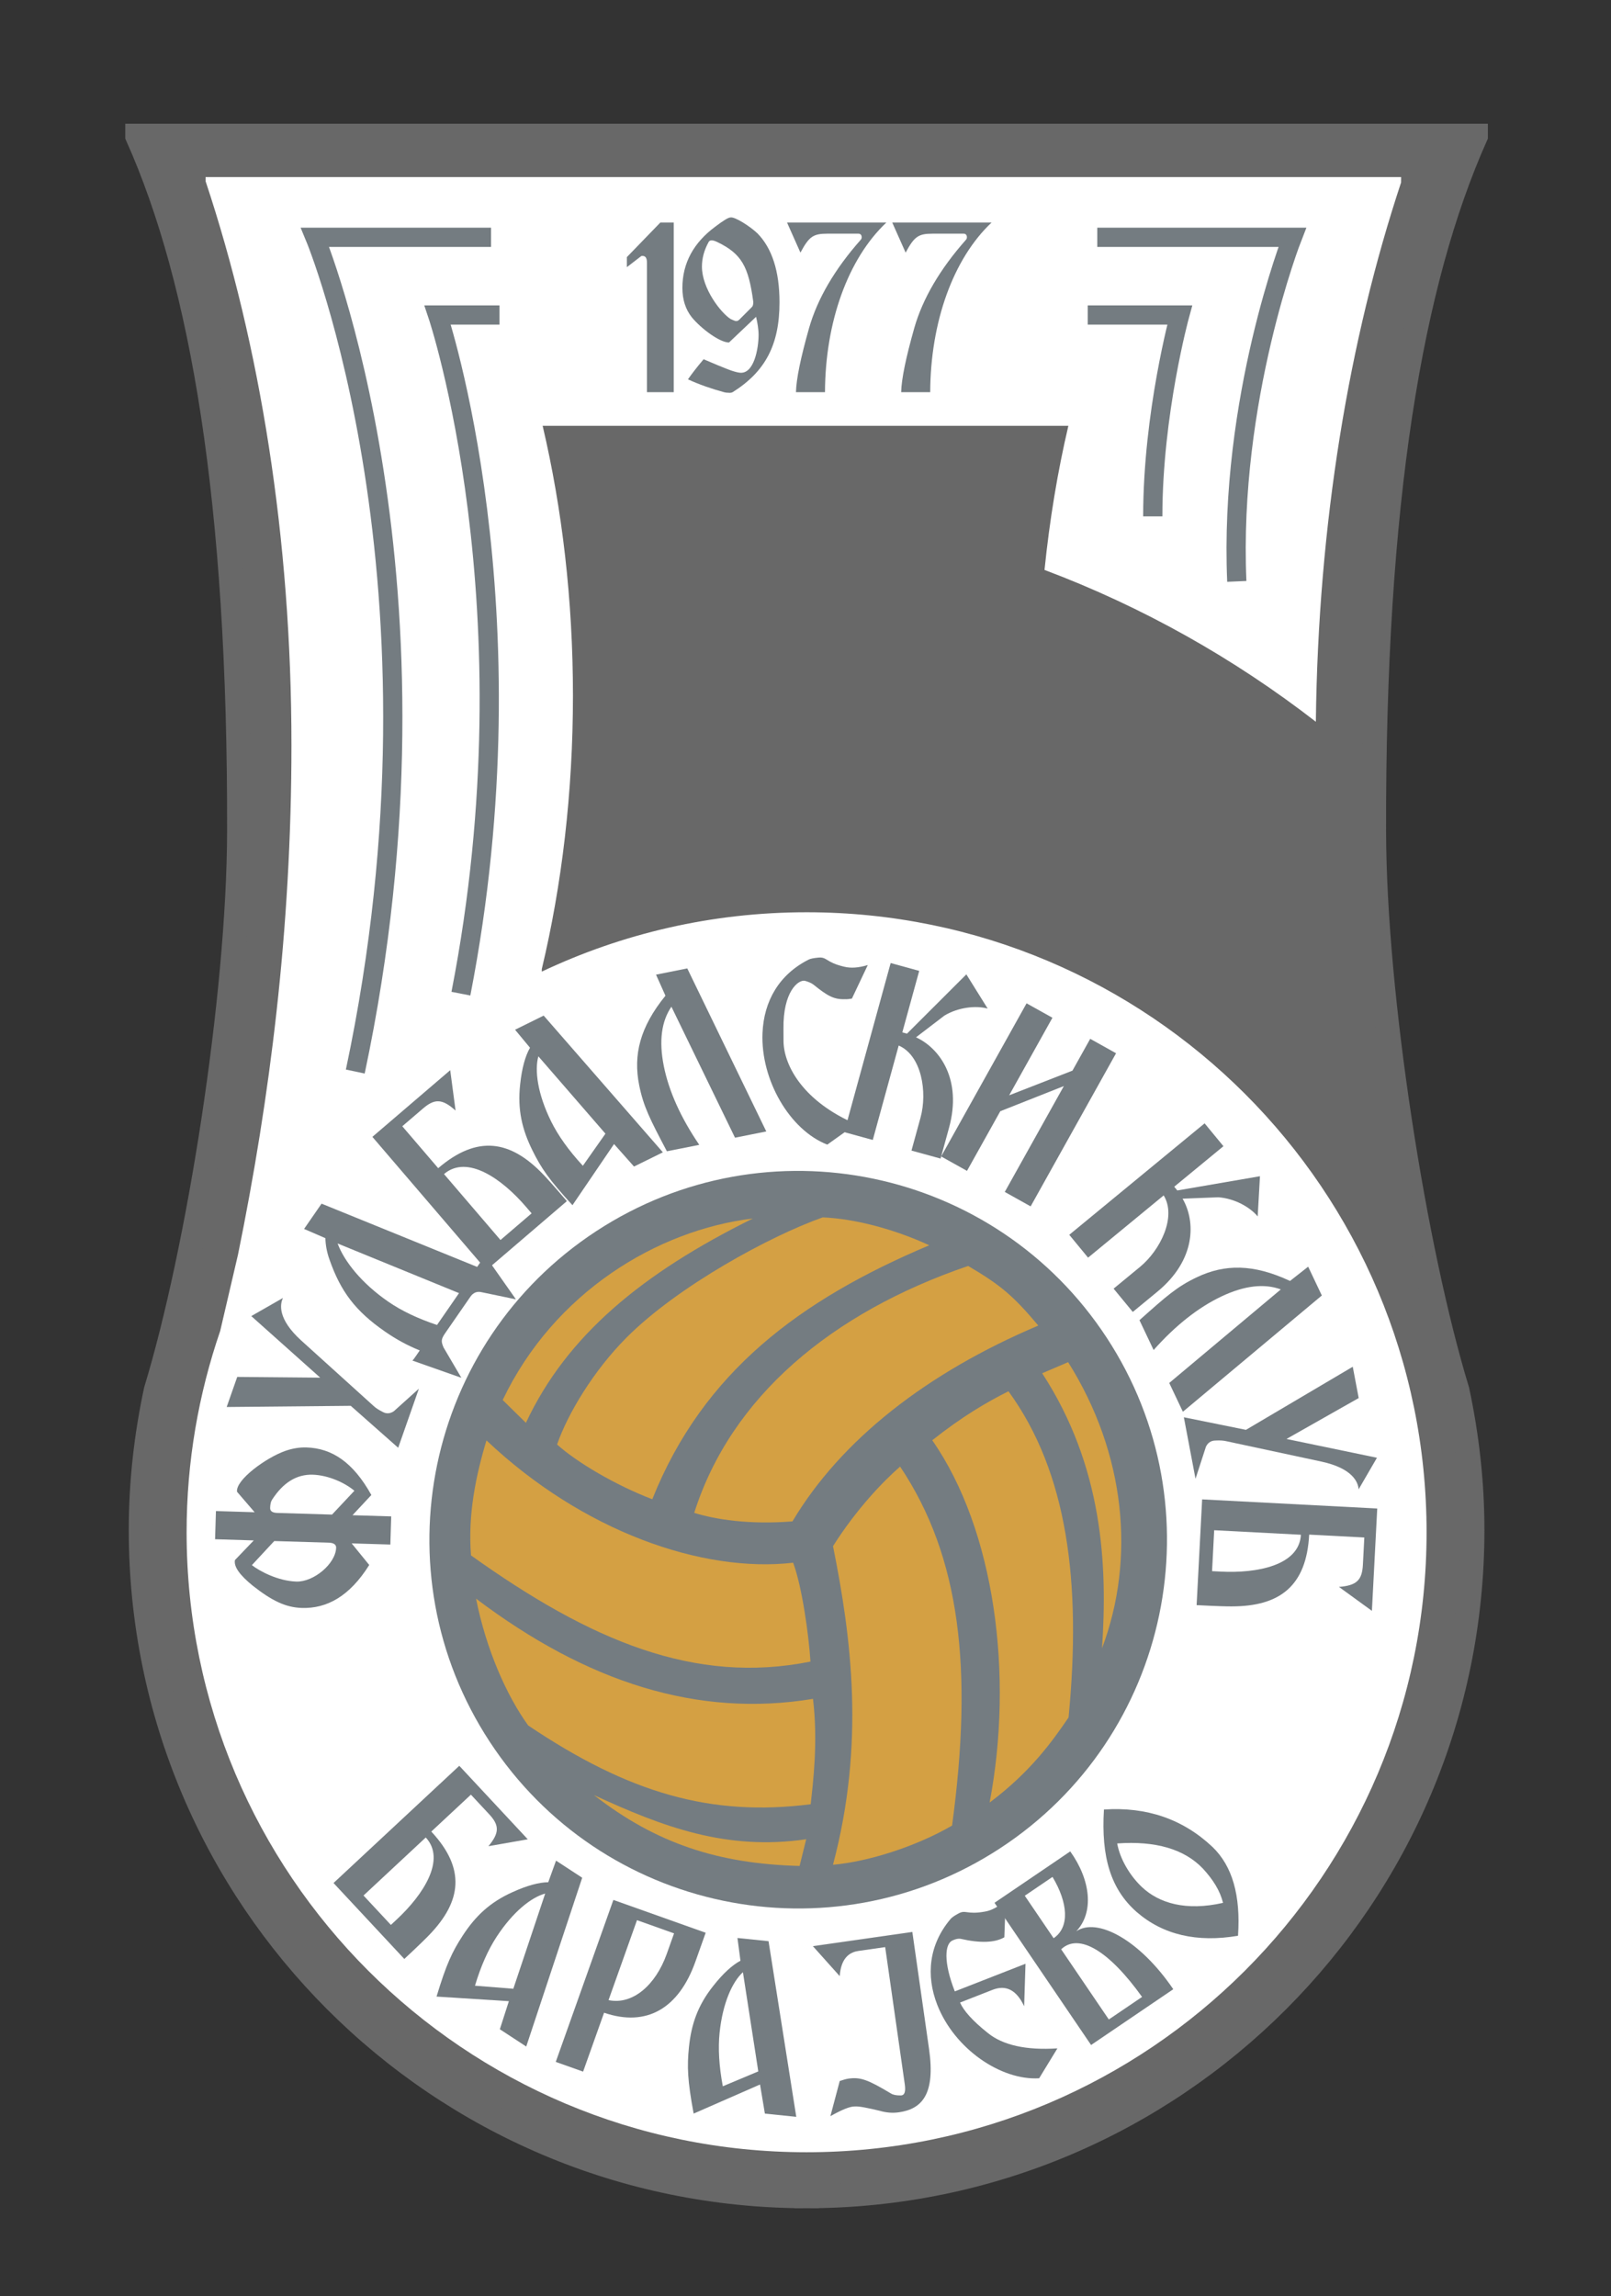 <?xml version="1.0" encoding="UTF-8"?>
<svg xmlns="http://www.w3.org/2000/svg" xmlns:xlink="http://www.w3.org/1999/xlink" width="335.28pt" height="477.84pt" viewBox="0 0 335.28 477.84" version="1.1">
<rect x="0" y="0" width="335.28" height="477.84" fill="#333333" stroke="none"/>
<defs>
<clipPath id="clip2">
  <path d="M 0.07 0.746 L 283.656 0.746 L 283.656 434.582 L 0.07 434.582 Z M 0.07 0.746 "/>
</clipPath>
<clipPath id="clip1">
  <rect width="284" height="435"/>
</clipPath>
<g id="surface5" clip-path="url(#clip1)">
<path style=" stroke:none;fill-rule:nonzero;fill:rgb(40.796%,40.796%,40.796%);fill-opacity:1;" d="M 281.156 3.246 L 2.57 3.246 L 2.57 3.312 C 16.102 33.621 23.93 79.277 23.762 148.113 C 23.68 182.512 15.305 235.211 6.422 264.379 C 4.418 273.754 3.297 283.449 3.297 293.43 C 3.297 369.961 65.312 432.012 141.832 432.078 L 141.832 432.082 C 141.84 432.082 141.855 432.078 141.867 432.078 C 141.879 432.078 141.887 432.082 141.902 432.082 L 141.902 432.078 C 218.422 432.012 280.438 369.961 280.438 293.43 C 280.438 283.449 279.316 273.754 277.312 264.379 C 268.422 235.211 260.055 182.512 259.973 148.113 C 259.805 79.277 267.633 33.621 281.156 3.312 L 281.156 3.246 "/>
<g clip-path="url(#clip2)" clip-rule="nonzero">
<path style="fill:none;stroke-width:50;stroke-linecap:butt;stroke-linejoin:miter;stroke:rgb(40.796%,40.796%,40.796%);stroke-opacity:1;stroke-miterlimit:4;" d="M 3071.562 4495.939 L 285.703 4495.939 L 285.703 4495.275 C 421.016 4192.189 499.297 3735.627 497.617 3047.267 C 496.797 2703.283 413.047 2176.291 324.219 1884.611 C 304.18 1790.861 292.969 1693.908 292.969 1594.103 C 292.969 828.791 913.125 208.283 1678.32 207.619 L 1678.32 207.58 C 1678.398 207.58 1678.555 207.619 1678.672 207.619 C 1678.789 207.619 1678.867 207.58 1679.023 207.58 L 1679.023 207.619 C 2444.219 208.283 3064.375 828.791 3064.375 1594.103 C 3064.375 1693.908 3053.164 1790.861 3033.125 1884.611 C 2944.219 2176.291 2860.547 2703.283 2859.727 3047.267 C 2858.047 3735.627 2936.328 4192.189 3071.562 4495.275 Z M 3071.562 4495.939 " transform="matrix(0.1,0,0,-0.1,-26,452.84)"/>
</g>
</g>
</defs>
<g id="surface1">
<use xlink:href="#surface5" transform="matrix(1,0,0,1,26,25)"/>
<path style=" stroke:none;fill-rule:nonzero;fill:rgb(100%,100%,100%);fill-opacity:1;" d="M 167.867 189.859 C 148.148 189.859 129.469 194.301 112.754 202.211 L 112.754 201.699 C 116.93 184.203 119.242 164.961 119.242 144.762 C 119.242 124.863 116.992 105.902 112.934 88.617 L 222.348 88.617 C 220.109 98.145 218.445 108.191 217.383 118.613 C 237.863 126.32 256.855 137.043 273.855 150.211 C 274.332 109.012 280.766 70.625 291.586 37.996 L 291.605 36.852 L 42.785 36.852 L 42.797 37.742 C 54.094 71.715 60.656 111.938 60.656 155.098 C 60.656 193.535 56.137 228.715 49.535 261.098 L 45.828 276.996 C 41.316 290.137 38.836 304.219 38.836 318.891 C 38.836 390.152 96.602 447.922 167.867 447.922 C 239.129 447.922 296.898 390.152 296.898 318.891 C 296.898 247.629 239.129 189.859 167.867 189.859 "/>
<path style=" stroke:none;fill-rule:evenodd;fill:rgb(45.499%,48.599%,50.6%);fill-opacity:1;" d="M 230.328 278.402 C 253.543 313.859 243.621 361.434 208.16 384.648 C 172.699 407.863 125.133 397.941 101.914 362.48 C 78.695 327.02 88.621 279.453 124.078 256.234 C 159.539 233.016 207.109 242.941 230.328 278.402 "/>
<path style=" stroke:none;fill-rule:evenodd;fill:rgb(83.099%,62.7%,26.299%);fill-opacity:1;" d="M 173.359 388.094 C 180.844 387.434 190.766 384.227 198.145 379.934 C 202.527 347.508 199.922 324.031 187.328 305.223 C 183.812 308.289 178.246 314.062 173.367 321.781 C 177.211 340.91 180.047 362.949 173.359 388.094 "/>
<path style=" stroke:none;fill-rule:evenodd;fill:rgb(83.099%,62.7%,26.299%);fill-opacity:1;" d="M 216.09 275.875 C 210.789 269.562 208.168 267.414 201.488 263.469 C 173.027 273.191 152.137 290.715 144.48 314.855 C 148.891 316.223 155.812 317.34 164.922 316.633 C 175.055 299.629 192.93 285.684 216.09 275.875 "/>
<path style=" stroke:none;fill-rule:evenodd;fill:rgb(83.099%,62.7%,26.299%);fill-opacity:1;" d="M 205.961 375.148 C 214.566 368.688 219.062 362.309 222.391 357.43 C 225.105 329.324 222.16 306.402 209.879 289.551 C 205.258 291.863 200.152 294.879 194.02 299.746 C 207.059 318.465 210.992 348.648 205.961 375.148 "/>
<path style=" stroke:none;fill-rule:evenodd;fill:rgb(83.099%,62.7%,26.299%);fill-opacity:1;" d="M 216.898 285.801 C 229.551 305.254 230.523 325.684 229.352 343.039 C 236.395 324.309 234.223 302.445 222.297 283.492 L 216.898 285.801 "/>
<path style=" stroke:none;fill-rule:evenodd;fill:rgb(83.099%,62.7%,26.7%);fill-opacity:1;" d="M 193.391 259.168 C 186.105 255.781 177.66 253.598 171.211 253.363 C 160.355 257.203 141.098 267.621 130.352 278.414 C 123.555 285.246 118.141 294.234 115.938 300.629 C 120.031 304.324 128.148 309.121 135.754 312.02 C 146.328 285.535 166.5 270.516 193.391 259.168 "/>
<path style=" stroke:none;fill-rule:evenodd;fill:rgb(83.099%,62.7%,26.299%);fill-opacity:1;" d="M 104.621 291.371 L 109.453 296.121 C 117.98 277.875 133.762 264.93 156.695 253.59 C 136.77 255.992 115.289 268.996 104.621 291.371 "/>
<path style=" stroke:none;fill-rule:evenodd;fill:rgb(83.099%,62.7%,26.299%);fill-opacity:1;" d="M 101.242 299.773 C 99.051 307.039 97.344 315.207 98.027 323.711 C 122.973 341.539 144.617 350.629 168.676 345.809 C 168.312 340.133 166.887 330.07 165.066 325.234 C 146.133 327.402 121.246 318.707 101.242 299.773 "/>
<path style=" stroke:none;fill-rule:evenodd;fill:rgb(83.099%,62.7%,26.299%);fill-opacity:1;" d="M 99.074 332.711 C 101.176 343.266 105.395 352.82 109.922 359.098 C 130.906 373.211 147.988 378.133 168.719 375.496 C 169.184 371.199 170.293 362.586 169.199 353.562 C 145.199 357.535 122.129 350.113 99.074 332.711 "/>
<path style=" stroke:none;fill-rule:evenodd;fill:rgb(83.099%,62.7%,26.299%);fill-opacity:1;" d="M 167.785 382.785 C 151.16 385.199 137.984 380.215 123.621 373.598 C 136.617 383.711 149.566 387.898 166.41 388.34 L 167.785 382.785 "/>
<path style=" stroke:none;fill-rule:nonzero;fill:rgb(45.499%,48.599%,50.6%);fill-opacity:1;" d="M 44.762 320.344 L 44.941 314.48 L 52.996 314.727 L 49.332 310.469 C 48.988 308.027 55.355 303.359 59.426 301.941 C 60.863 301.449 62.297 301.199 63.773 301.242 C 69.047 301.402 73.465 304.266 77.285 311.137 L 73.363 315.344 L 81.418 315.59 L 81.238 321.449 L 73.188 321.207 L 76.844 325.703 C 72.73 332.277 67.973 334.801 62.82 334.645 C 59.445 334.539 56.582 333.148 52.59 330.004 C 49.871 327.789 48.621 326.031 48.898 324.68 L 52.816 320.59 L 44.762 320.344 M 68.449 321.062 L 57.078 320.719 L 52.422 325.734 C 53.984 326.965 57.836 329.035 61.684 329.156 C 65.297 329.266 69.855 325.434 69.957 322.113 C 69.977 321.465 69.457 321.094 68.449 321.062 M 57.73 314.871 L 69.102 315.215 L 73.754 310.258 C 71.789 308.598 68.344 307.012 65.086 306.914 C 61.711 306.812 58.93 308.566 56.629 312.109 C 56.383 312.457 56.246 313.047 56.223 313.816 C 56.199 314.527 56.727 314.84 57.73 314.871 "/>
<path style=" stroke:none;fill-rule:nonzero;fill:rgb(45.499%,48.599%,50.6%);fill-opacity:1;" d="M 82.871 301.309 L 72.996 292.578 L 47.176 292.824 L 49.371 286.562 L 66.641 286.715 L 52.297 273.902 L 58.895 270.125 C 58.258 271.41 57.742 274.492 62.695 278.988 L 77.758 292.613 C 78.18 293.016 78.793 293.418 79.594 293.82 C 80.43 294.305 81.215 294.203 81.957 293.711 L 87.18 289.012 L 82.871 301.309 "/>
<path style=" stroke:none;fill-rule:nonzero;fill:rgb(45.499%,48.599%,50.6%);fill-opacity:1;" d="M 66.922 250.504 L 99.305 263.668 L 100.953 261.277 L 107.344 270.375 C 107.391 270.406 107.309 270.426 107.129 270.371 C 107.078 270.34 104.164 269.766 100.266 268.941 C 99.285 268.695 98.492 269.012 97.887 269.887 L 92.629 277.488 C 91.754 278.758 91.797 279.219 92.316 280.441 L 96.023 286.75 L 85.828 283.16 C 86.012 283 86.25 282.66 86.621 282.125 L 87.359 281.051 C 84.879 280.055 82.469 278.75 80.18 277.164 C 73.895 272.82 70.887 268.727 68.582 262.168 C 67.988 260.527 67.75 258.996 67.719 257.684 L 63.285 255.766 L 66.922 250.504 M 90.949 275.754 L 95.531 269.125 L 70.266 258.793 C 71.617 262.465 75.223 267.043 80.777 270.883 C 83.555 272.805 86.914 274.402 90.949 275.754 "/>
<path style=" stroke:none;fill-rule:nonzero;fill:rgb(45.499%,48.599%,50.6%);fill-opacity:1;" d="M 83.723 234.395 L 91.199 243.121 C 99.34 236.148 106.23 237.266 113.105 244.477 C 113.691 245.07 115.355 246.922 117.977 249.98 L 101.242 264.316 L 77.5 236.602 L 93.699 222.727 L 94.812 231.133 C 92.062 228.652 90.469 228.613 88.039 230.695 L 83.723 234.395 M 92.406 244.348 L 104.16 258.07 L 110.637 252.523 C 110.254 252.07 109.867 251.621 109.48 251.172 C 104.547 245.414 97.266 240.188 92.406 244.348 "/>
<path style=" stroke:none;fill-rule:nonzero;fill:rgb(45.499%,48.599%,50.6%);fill-opacity:1;" d="M 108.254 225.676 C 108.613 222.262 109.344 219.719 110.305 218.055 L 107.195 214.305 L 113.148 211.367 L 137.957 239.82 L 131.953 242.781 L 127.793 238.098 L 119.141 250.824 C 114.297 245.551 112.637 243.133 110.805 239.414 C 108.652 235.059 107.668 230.918 108.254 225.676 M 121.305 242.621 L 126.004 235.941 L 112.043 219.84 C 111.234 222.75 111.871 227.656 114.703 233.395 C 116.145 236.312 118.328 239.398 121.305 242.621 "/>
<path style=" stroke:none;fill-rule:nonzero;fill:rgb(45.499%,48.599%,50.6%);fill-opacity:1;" d="M 152.969 236.777 L 139.734 209.516 C 137.676 212.523 137.105 216.625 138.148 221.855 C 139.191 227.082 141.688 232.625 145.531 238.262 L 138.793 239.605 C 135.285 232.938 133.918 230.309 133.023 225.836 C 131.773 219.562 133.156 213.789 138.492 207.227 L 136.531 202.844 L 143.035 201.547 L 159.477 235.477 L 152.969 236.777 "/>
<path style=" stroke:none;fill-rule:nonzero;fill:rgb(45.499%,48.599%,50.6%);fill-opacity:1;" d="M 163.055 214.137 L 163.066 216.746 C 163.156 221.906 167.309 229.309 178.152 233.949 L 172.172 238.219 C 164.348 235.176 158.301 224.738 158.691 215.027 C 158.961 208.281 162.203 202.777 168.312 199.703 C 168.617 199.535 169.336 199.387 170.227 199.305 C 172.191 199.086 171.73 200.254 175.668 201.184 C 177.074 201.535 178.68 201.422 180.602 200.844 L 177.297 207.828 C 176.762 207.926 176.285 207.969 175.871 207.949 C 173.555 208.035 172.223 207.27 169.348 204.961 C 168.891 204.59 168.246 204.324 167.484 204.117 C 166.133 203.883 162.949 206.363 163.055 214.137 "/>
<path style=" stroke:none;fill-rule:nonzero;fill:rgb(45.499%,48.599%,50.6%);fill-opacity:1;" d="M 181.641 237.25 L 175.699 235.617 L 185.363 200.426 L 191.305 202.059 L 187.789 214.855 L 188.762 215.121 L 201.117 202.785 L 205.551 209.902 C 203.098 209.23 199.422 209.633 196.551 211.363 L 190.641 215.883 C 195.602 218.168 200.27 224.672 197.508 234.727 L 195.754 241.121 L 189.695 239.461 L 191.578 232.605 C 193.035 227.293 191.82 219.648 187.035 217.598 L 181.641 237.25 "/>
<path style=" stroke:none;fill-rule:nonzero;fill:rgb(45.499%,48.599%,50.6%);fill-opacity:1;" d="M 213.648 208.812 L 219.031 211.812 L 210.027 227.953 L 223.199 222.82 L 226.895 216.199 L 232.273 219.203 L 214.496 251.07 L 209.113 248.066 L 221.41 226.031 L 208.18 231.266 L 201.25 243.68 L 195.871 240.68 L 213.648 208.812 "/>
<path style=" stroke:none;fill-rule:nonzero;fill:rgb(45.499%,48.599%,50.6%);fill-opacity:1;" d="M 226.449 261.742 L 222.535 256.988 L 250.703 233.789 L 254.621 238.547 L 244.379 246.98 L 245.02 247.758 L 262.223 244.793 L 261.75 253.164 C 260.129 251.199 256.895 249.41 253.551 249.176 L 246.117 249.465 C 248.855 254.191 248.922 262.191 240.875 268.82 L 235.754 273.039 L 231.762 268.191 L 237.25 263.672 C 241.504 260.172 244.91 253.219 242.184 248.789 L 226.449 261.742 "/>
<path style=" stroke:none;fill-rule:nonzero;fill:rgb(45.499%,48.599%,50.6%);fill-opacity:1;" d="M 243.34 287.82 L 266.562 268.352 C 263.145 267.086 259.031 267.531 254.211 269.812 C 249.391 272.098 244.621 275.867 240.09 280.965 L 237.145 274.754 C 242.766 269.734 244.98 267.766 249.102 265.812 C 254.883 263.07 260.816 263.008 268.48 266.59 L 272.254 263.621 L 275.098 269.617 L 246.18 293.812 L 243.34 287.82 "/>
<path style=" stroke:none;fill-rule:nonzero;fill:rgb(45.499%,48.599%,50.6%);fill-opacity:1;" d="M 246.383 294.961 L 259.305 297.578 L 281.535 284.445 L 282.77 290.961 L 267.742 299.477 L 286.57 303.387 L 282.754 309.961 C 282.66 308.527 281.562 305.602 275.023 304.188 L 255.164 299.93 C 254.598 299.797 253.867 299.754 252.973 299.801 C 252.008 299.805 251.371 300.285 250.98 301.082 L 248.809 307.766 L 246.383 294.961 "/>
<path style=" stroke:none;fill-rule:nonzero;fill:rgb(45.499%,48.599%,50.6%);fill-opacity:1;" d="M 283.941 319.98 L 272.465 319.383 C 271.906 330.09 266.348 334.309 256.379 334.32 C 255.551 334.34 253.062 334.27 249.039 334.059 L 250.188 312.051 L 286.629 313.949 L 285.52 335.246 L 278.66 330.266 C 282.352 329.98 283.477 328.855 283.645 325.66 L 283.941 319.98 M 270.742 319.41 L 252.695 318.469 L 252.254 326.988 C 252.844 327.02 253.438 327.051 254.027 327.078 C 261.602 327.477 270.41 325.801 270.742 319.41 "/>
<path style=" stroke:none;fill-rule:nonzero;fill:rgb(45.499%,48.599%,50.6%);fill-opacity:1;" d="M 98.004 373.5 L 89.762 381.184 C 96.93 388.875 96.113 395.664 89.332 402.699 C 88.777 403.297 87.031 405.004 84.145 407.695 L 69.414 391.891 L 95.586 367.496 L 109.84 382.793 L 101.652 384.23 C 103.973 381.438 103.941 379.875 101.805 377.578 L 98.004 373.5 M 88.609 382.414 L 75.652 394.492 L 81.352 400.613 C 81.777 400.215 82.203 399.82 82.625 399.422 C 88.066 394.355 92.887 387.004 88.609 382.414 "/>
<path style=" stroke:none;fill-rule:nonzero;fill:rgb(45.499%,48.599%,50.6%);fill-opacity:1;" d="M 106.648 393.797 C 109.711 392.395 112.219 391.746 114.102 391.727 L 115.723 387.234 L 121.168 390.793 L 109.52 425.922 L 104.027 422.328 L 105.906 416.484 L 90.852 415.527 C 92.883 408.805 94.102 406.199 96.324 402.797 C 98.93 398.809 101.93 395.914 106.648 393.797 M 98.852 413.262 L 106.832 413.898 L 113.465 394.086 C 110.605 394.852 106.781 397.836 103.352 403.086 C 101.602 405.762 100.086 409.141 98.852 413.262 "/>
<path style=" stroke:none;fill-rule:nonzero;fill:rgb(45.499%,48.599%,50.6%);fill-opacity:1;" d="M 121.355 431.145 L 115.664 429.121 L 127.656 395.41 L 146.863 402.242 L 144.723 408.262 C 141.277 417.949 134.621 421.93 125.719 418.887 L 121.355 431.145 M 140.285 402.371 L 132.57 399.625 L 126.648 416.262 C 131.699 417.316 136.469 413.094 138.766 406.637 L 140.285 402.371 "/>
<path style=" stroke:none;fill-rule:nonzero;fill:rgb(45.499%,48.599%,50.6%);fill-opacity:1;" d="M 148.426 413.324 C 150.508 410.676 152.438 408.945 154.102 408.066 L 153.48 403.332 L 159.949 403.996 L 165.719 440.551 L 159.188 439.883 L 158.176 433.824 L 144.359 439.879 C 143.082 432.977 142.969 430.102 143.383 426.059 C 143.867 421.32 145.207 417.371 148.426 413.324 M 150.43 434.195 L 157.812 431.098 L 154.617 410.453 C 152.426 412.449 150.398 416.852 149.758 423.09 C 149.434 426.27 149.637 429.969 150.43 434.195 "/>
<path style=" stroke:none;fill-rule:nonzero;fill:rgb(45.499%,48.599%,50.6%);fill-opacity:1;" d="M 185.406 435.684 C 185.855 435.973 186.523 436.113 187.461 436.098 C 188.277 436.098 188.516 435.301 188.305 433.805 L 184.223 405.23 L 178.703 406.02 C 177.152 406.238 175.047 407.125 174.762 411.273 L 169.176 405.031 L 189.875 402.074 L 193.355 426.453 C 194.695 435.824 191.91 438.922 187.078 439.609 C 185.758 439.801 184.453 439.691 183.105 439.301 C 180.492 438.676 178.801 438.332 177.93 438.395 C 176.871 438.371 175.211 439.078 172.82 440.414 L 174.766 433.098 C 175.383 432.895 176 432.688 176.574 432.602 C 179.047 432.25 180.59 432.793 185.406 435.684 "/>
<path style=" stroke:none;fill-rule:nonzero;fill:rgb(45.499%,48.599%,50.6%);fill-opacity:1;" d="M 206.566 414.121 L 199.805 416.77 C 200.516 418.422 202.43 420.605 205.594 423.109 C 208.703 425.637 213.559 426.73 220.066 426.305 L 216.266 432.531 C 208.344 433.012 198.664 426.445 195.066 417.25 C 192.656 411.086 193.34 404.703 197.812 399.402 C 198.02 399.133 198.551 398.734 199.375 398.289 C 200.996 397.34 201.098 398.551 204.996 397.836 C 206.348 397.617 207.777 396.809 209.297 395.594 L 209.023 403.184 C 207.094 404.312 204.031 404.449 199.918 403.504 C 199.453 403.434 198.926 403.516 198.188 403.867 C 196.66 404.59 196.301 408.285 198.715 414.449 L 213.426 408.695 L 213.145 417.539 C 211.57 414.16 209.379 413.023 206.566 414.121 "/>
<path style=" stroke:none;fill-rule:nonzero;fill:rgb(45.499%,48.599%,50.6%);fill-opacity:1;" d="M 206.977 396.008 L 222.738 385.309 C 227.027 391.312 227.711 398.008 223.988 401.938 C 228.363 398.969 237.23 403.762 244.18 413.996 L 227.074 425.605 L 206.977 396.008 M 213.277 394.539 L 219.281 403.379 C 222.695 401.062 222.246 395.957 219.047 390.621 L 213.277 394.539 M 230.766 420.293 L 237.684 415.598 C 230.887 406.102 224.574 402.176 220.848 405.684 L 230.766 420.293 "/>
<path style=" stroke:none;fill-rule:nonzero;fill:rgb(45.499%,48.599%,50.6%);fill-opacity:1;" d="M 257.656 402.871 C 249.117 404.32 242.039 402.684 236.555 397.918 C 231.195 393.191 229.145 386.555 229.75 376.594 C 238.688 375.996 246.203 378.605 252.336 384.379 C 256.48 388.359 258.227 394.469 257.656 402.871 M 232.512 383.656 C 233.059 386.805 235.094 390.32 237.672 392.75 C 241.223 396.094 246.824 397.773 254.535 396.02 C 253.926 393.531 252.504 391.234 250.336 388.875 C 246.473 384.84 240.547 383.09 232.512 383.656 "/>
<path style=" stroke:none;fill-rule:nonzero;fill:rgb(45.499%,48.599%,50.6%);fill-opacity:1;" d="M 133.48 53.277 L 130.461 55.602 L 130.461 53.512 L 137.43 46.309 L 140.219 46.309 L 140.219 81.621 L 134.645 81.621 L 134.645 54.672 C 134.645 53.625 134.297 53.16 133.48 53.277 "/>
<path style=" stroke:none;fill-rule:nonzero;fill:rgb(45.499%,48.599%,50.6%);fill-opacity:1;" d="M 150.672 81.621 C 148.117 80.922 145.562 80.051 143.18 78.949 C 143.82 78.02 144.863 76.625 146.434 74.766 C 151.195 76.801 152.648 77.379 153.867 77.555 C 156.945 78.02 157.875 72.441 157.875 69.715 C 157.875 68.492 157.641 67.156 157.352 65.938 L 151.719 71.281 C 149.801 71.281 145.969 68.438 143.992 66.055 C 142.656 64.371 142.02 62.34 142.02 59.898 C 142.02 54.785 144.34 50.488 148.93 47.121 C 150.613 45.844 151.602 45.262 152.008 45.262 C 152.879 45.031 156.133 47.121 157.641 48.57 C 160.66 51.652 162.23 56.414 162.23 62.918 C 162.23 71.688 159.324 77.32 152.473 81.621 C 152.242 81.734 151.949 81.793 151.543 81.734 C 151.137 81.734 150.902 81.68 150.672 81.621 M 149.277 50.371 C 148.348 49.91 147.711 49.91 147.477 50.371 C 146.551 52.059 146.086 53.742 146.086 55.484 C 146.086 60.07 150.035 65.125 152.066 66.402 C 152.242 66.461 152.531 66.637 153.055 66.809 C 153.461 66.867 153.691 66.754 154.156 66.23 L 156.48 63.906 C 156.715 63.676 156.77 63.324 156.77 62.805 C 155.781 55.426 154.332 52.812 149.277 50.371 "/>
<path style=" stroke:none;fill-rule:nonzero;fill:rgb(45.499%,48.599%,50.6%);fill-opacity:1;" d="M 166.586 52.578 L 163.797 46.309 L 184.473 46.309 C 176.461 53.859 171.754 67.043 171.695 81.621 L 165.656 81.621 C 165.715 78.891 166.645 74.418 168.387 68.262 C 170.129 62.164 173.73 56.008 179.129 49.91 C 179.363 49.676 179.363 49.387 179.305 49.098 C 179.188 48.746 178.957 48.633 178.668 48.633 L 172.16 48.633 C 169.258 48.633 168.387 49.211 166.586 52.578 "/>
<path style=" stroke:none;fill-rule:nonzero;fill:rgb(45.499%,48.599%,50.6%);fill-opacity:1;" d="M 188.48 52.578 L 185.691 46.309 L 206.371 46.309 C 198.355 53.859 193.652 67.043 193.594 81.621 L 187.551 81.621 C 187.609 78.891 188.539 74.418 190.281 68.262 C 192.023 62.164 195.625 56.008 201.027 49.91 C 201.258 49.676 201.258 49.387 201.199 49.098 C 201.086 48.746 200.852 48.633 200.562 48.633 L 194.059 48.633 C 191.152 48.633 190.281 49.211 188.48 52.578 "/>
<path style="fill:none;stroke-width:40;stroke-linecap:butt;stroke-linejoin:miter;stroke:rgb(45.499%,48.599%,50.6%);stroke-opacity:1;stroke-miterlimit:4;" d="M 1021.914 4284.494 L 655.625 4284.494 C 655.625 4284.494 955.039 3564.728 739.414 2548.322 " transform="matrix(0.1,0,0,-0.1,0,477.84)"/>
<path style="fill:none;stroke-width:40;stroke-linecap:butt;stroke-linejoin:miter;stroke:rgb(45.499%,48.599%,50.6%);stroke-opacity:1;stroke-miterlimit:4;" d="M 1039.531 4122.814 L 910.82 4122.814 C 910.82 4122.814 1115.938 3513.439 959.219 2710.392 " transform="matrix(0.1,0,0,-0.1,0,477.84)"/>
<path style="fill:none;stroke-width:40;stroke-linecap:butt;stroke-linejoin:miter;stroke:rgb(45.499%,48.599%,50.6%);stroke-opacity:1;stroke-miterlimit:4;" d="M 2283.633 4284.494 L 2689.531 4284.494 C 2689.531 4284.494 2557.539 3947.892 2574.023 3568.4 " transform="matrix(0.1,0,0,-0.1,0,477.84)"/>
<path style="fill:none;stroke-width:40;stroke-linecap:butt;stroke-linejoin:miter;stroke:rgb(45.499%,48.599%,50.6%);stroke-opacity:1;stroke-miterlimit:4;" d="M 2263.828 4122.814 L 2455.234 4122.814 C 2455.234 4122.814 2399.141 3918.205 2399.141 3703.713 " transform="matrix(0.1,0,0,-0.1,0,477.84)"/>
</g>
</svg>
